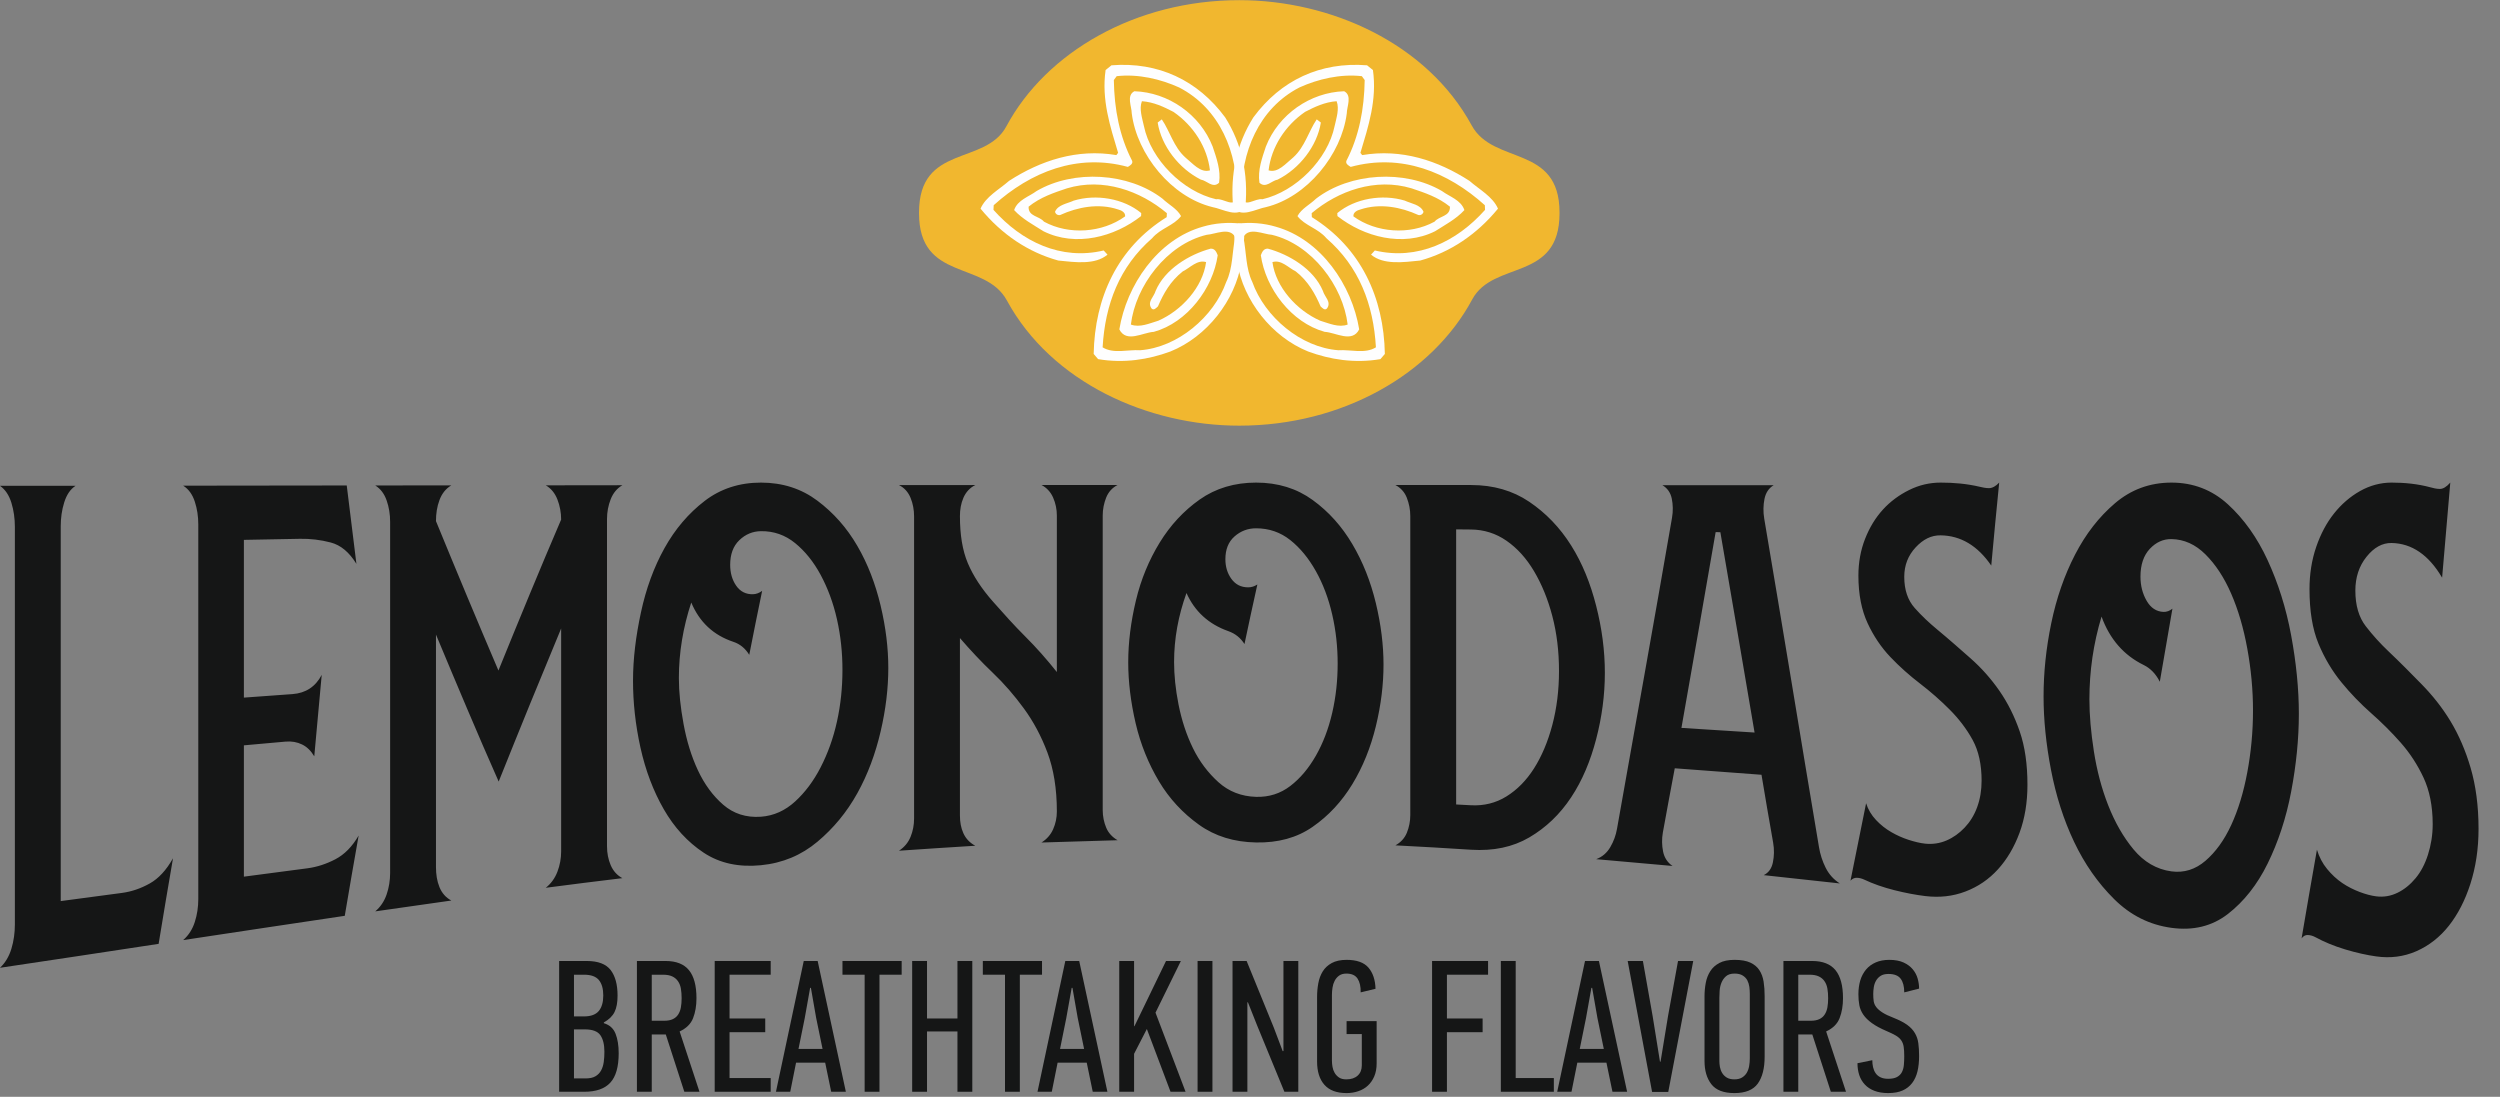 <?xml version="1.0" encoding="UTF-8"?>
<svg width="155px" height="68px" viewBox="0 0 155 68" version="1.1" xmlns="http://www.w3.org/2000/svg" xmlns:xlink="http://www.w3.org/1999/xlink">
    <rect x="0" y="0" width="155" height="68" fill="#808080" stroke="none"/>
    <title>Slice 1</title>
    <g id="Page-1" stroke="none" stroke-width="1" fill="none" fill-rule="evenodd">
        <g id="Group">
            <path d="M0,60.003 C0.323,59.697 0.56,59.306 0.707,58.822 C0.851,58.346 0.922,57.841 0.922,57.32 C0.922,53.211 0.922,49.102 0.922,44.993 C0.922,40.888 0.922,36.779 0.922,32.667 C0.922,32.146 0.852,31.643 0.707,31.174 C0.56,30.699 0.323,30.348 0,30.121 C1.552,30.121 3.119,30.118 4.687,30.118 C4.349,30.339 4.125,30.69 3.98,31.153 C3.833,31.625 3.765,32.116 3.765,32.628 C3.765,36.503 3.765,40.379 3.765,44.248 C3.765,48.121 3.765,51.997 3.765,55.867 C5.025,55.697 6.285,55.532 7.561,55.361 C8.16,55.281 8.728,55.086 9.282,54.776 C9.834,54.468 10.311,53.95 10.726,53.214 C10.419,54.979 10.127,56.745 9.835,58.519 C6.546,59.019 3.273,59.518 0,60.003 Z M11.356,58.286 C11.694,57.989 11.931,57.62 12.078,57.162 C12.223,56.714 12.294,56.236 12.294,55.745 C12.294,51.873 12.294,48 12.294,44.127 C12.294,40.258 12.294,36.385 12.294,32.51 C12.294,32.019 12.223,31.543 12.078,31.102 C11.931,30.653 11.694,30.323 11.356,30.112 C14.737,30.108 18.118,30.102 21.498,30.099 C21.698,31.725 21.898,33.342 22.098,34.959 C21.652,34.238 21.129,33.796 20.5,33.633 C19.87,33.469 19.239,33.394 18.594,33.406 C17.426,33.427 16.273,33.451 15.121,33.472 C15.121,35.104 15.121,36.736 15.121,38.365 C15.121,39.994 15.121,41.626 15.121,43.252 C16.12,43.183 17.119,43.108 18.133,43.034 C18.947,42.975 19.562,42.58 19.946,41.841 C19.793,43.522 19.639,45.208 19.485,46.892 C19.285,46.556 19.039,46.31 18.732,46.159 C18.424,46.008 18.087,45.946 17.703,45.98 C16.842,46.058 15.982,46.135 15.121,46.211 C15.121,47.567 15.121,48.924 15.121,50.28 C15.121,51.64 15.121,52.996 15.121,54.353 C16.427,54.177 17.734,54.005 19.055,53.835 C19.654,53.757 20.237,53.564 20.791,53.275 C21.358,52.979 21.836,52.493 22.236,51.803 C21.944,53.459 21.652,55.122 21.375,56.781 C18.025,57.277 14.691,57.783 11.356,58.286 Z M34.791,32.213 C34.791,31.78 34.713,31.362 34.56,30.968 C34.406,30.572 34.161,30.278 33.838,30.09 C35.421,30.087 37.004,30.087 38.586,30.084 C38.264,30.272 38.018,30.56 37.864,30.95 C37.711,31.341 37.634,31.753 37.634,32.182 C37.634,35.565 37.634,38.944 37.634,42.323 C37.634,45.705 37.634,49.084 37.634,52.463 C37.634,52.893 37.712,53.289 37.864,53.644 C38.019,54.003 38.264,54.271 38.586,54.446 C37.004,54.634 35.421,54.837 33.838,55.043 C34.161,54.786 34.406,54.452 34.56,54.047 C34.713,53.647 34.791,53.226 34.791,52.79 C34.791,50.486 34.791,48.182 34.791,45.877 C34.791,43.573 34.791,41.269 34.791,38.965 C34.145,40.521 33.498,42.088 32.855,43.664 C32.207,45.25 31.564,46.849 30.918,48.457 C30.258,46.968 29.61,45.467 28.967,43.952 C28.32,42.43 27.676,40.891 27.03,39.343 C27.03,41.744 27.03,44.146 27.03,46.547 C27.03,48.948 27.03,51.349 27.03,53.75 C27.03,54.201 27.092,54.625 27.246,55.001 C27.399,55.376 27.645,55.652 27.983,55.833 C26.4,56.057 24.833,56.281 23.266,56.505 C23.588,56.23 23.824,55.884 23.972,55.452 C24.116,55.034 24.188,54.583 24.188,54.122 C24.188,50.495 24.188,46.865 24.188,43.237 C24.188,39.607 24.188,35.979 24.188,32.349 C24.188,31.886 24.117,31.443 23.972,31.029 C23.825,30.608 23.588,30.299 23.266,30.099 C24.833,30.096 26.4,30.096 27.983,30.093 C27.645,30.29 27.399,30.596 27.246,31.008 C27.092,31.422 27.03,31.855 27.03,32.31 C27.676,33.881 28.32,35.444 28.967,36.991 C29.61,38.53 30.258,40.055 30.903,41.572 C31.548,39.985 32.192,38.41 32.839,36.848 C33.483,35.294 34.13,33.751 34.791,32.213 Z M39.247,42.202 C39.247,40.845 39.423,39.433 39.739,37.966 C40.053,36.506 40.536,35.175 41.199,33.984 C41.858,32.799 42.69,31.826 43.688,31.059 C44.672,30.303 45.84,29.921 47.177,29.921 C48.529,29.921 49.694,30.305 50.68,31.044 C51.676,31.791 52.497,32.715 53.154,33.845 C53.803,34.959 54.276,36.197 54.599,37.551 C54.921,38.904 55.075,40.191 55.075,41.412 C55.075,42.659 54.921,43.973 54.599,45.351 C54.276,46.731 53.804,48.013 53.154,49.181 C52.498,50.362 51.674,51.354 50.68,52.188 C49.692,53.017 48.529,53.512 47.177,53.644 C45.824,53.776 44.638,53.535 43.627,52.866 C42.625,52.203 41.799,51.297 41.153,50.171 C40.508,49.047 40.023,47.773 39.708,46.35 C39.393,44.923 39.247,43.537 39.247,42.202 Z M42.09,42.038 C42.09,42.907 42.19,43.859 42.382,44.896 C42.574,45.933 42.863,46.889 43.273,47.764 C43.677,48.626 44.197,49.338 44.841,49.895 C45.473,50.443 46.255,50.704 47.177,50.637 C47.976,50.58 48.682,50.255 49.297,49.693 C49.911,49.132 50.444,48.422 50.88,47.573 C51.32,46.718 51.664,45.774 51.894,44.727 C52.125,43.679 52.232,42.613 52.232,41.529 C52.232,40.473 52.124,39.431 51.894,38.405 C51.663,37.375 51.319,36.46 50.88,35.643 C50.443,34.831 49.911,34.171 49.297,33.672 C48.682,33.172 47.976,32.922 47.177,32.933 C46.67,32.94 46.223,33.123 45.84,33.49 C45.455,33.859 45.271,34.372 45.271,35.019 C45.271,35.51 45.389,35.945 45.64,36.309 C45.896,36.681 46.255,36.855 46.685,36.842 C46.885,36.837 47.069,36.767 47.253,36.633 C46.977,37.954 46.715,39.277 46.454,40.6 C46.208,40.2 45.885,39.932 45.471,39.794 C44.226,39.381 43.366,38.565 42.858,37.357 C42.351,38.895 42.09,40.461 42.09,42.038 Z M65.525,31.964 C65.525,31.577 65.448,31.204 65.294,30.853 C65.141,30.502 64.895,30.239 64.572,30.069 C66.139,30.069 67.707,30.069 69.29,30.069 C68.967,30.235 68.722,30.499 68.583,30.85 C68.445,31.199 68.368,31.571 68.368,31.958 C68.368,35.004 68.368,38.05 68.368,41.093 C68.368,44.139 68.368,47.183 68.368,50.229 C68.368,50.616 68.444,50.976 68.583,51.312 C68.721,51.648 68.967,51.906 69.29,52.094 C67.707,52.136 66.139,52.185 64.572,52.236 C64.895,52.033 65.14,51.76 65.294,51.413 C65.447,51.067 65.525,50.701 65.525,50.31 C65.525,48.899 65.324,47.682 64.941,46.659 C64.556,45.633 64.064,44.722 63.481,43.925 C62.896,43.124 62.254,42.38 61.545,41.705 C60.825,41.02 60.162,40.306 59.516,39.561 C59.516,41.399 59.516,43.234 59.516,45.069 C59.516,46.901 59.516,48.736 59.516,50.571 C59.516,50.964 59.578,51.328 59.731,51.664 C59.885,52 60.131,52.257 60.469,52.436 C58.886,52.533 57.303,52.636 55.736,52.745 C56.074,52.524 56.31,52.24 56.458,51.876 C56.602,51.522 56.673,51.143 56.673,50.746 C56.673,47.625 56.673,44.503 56.673,41.378 C56.673,38.256 56.673,35.135 56.673,32.01 C56.673,31.613 56.602,31.228 56.458,30.874 C56.31,30.511 56.074,30.245 55.736,30.075 C57.303,30.072 58.886,30.072 60.469,30.072 C60.131,30.242 59.885,30.509 59.731,30.865 C59.578,31.22 59.516,31.598 59.516,31.992 C59.516,33.151 59.669,34.124 60.008,34.923 C60.345,35.717 60.86,36.503 61.575,37.312 C62.228,38.05 62.879,38.779 63.558,39.455 C64.246,40.141 64.895,40.875 65.525,41.666 C65.525,40.052 65.525,38.432 65.525,36.818 C65.525,35.201 65.525,33.581 65.525,31.964 Z M69.95,41.06 C69.95,39.828 70.112,38.547 70.427,37.23 C70.742,35.91 71.241,34.717 71.902,33.639 C72.563,32.561 73.391,31.67 74.376,30.974 C75.373,30.271 76.543,29.921 77.88,29.921 C79.232,29.921 80.399,30.284 81.383,30.999 C82.381,31.722 83.192,32.632 83.842,33.73 C84.498,34.836 84.979,36.055 85.302,37.394 C85.624,38.732 85.778,40.003 85.778,41.206 C85.778,42.429 85.625,43.704 85.302,45.03 C84.98,46.35 84.499,47.545 83.842,48.624 C83.192,49.691 82.381,50.571 81.383,51.264 C80.399,51.948 79.232,52.257 77.88,52.233 C76.512,52.209 75.331,51.847 74.33,51.128 C73.333,50.412 72.501,49.523 71.856,48.442 C71.211,47.361 70.718,46.162 70.411,44.848 C70.104,43.531 69.95,42.268 69.95,41.06 Z M72.793,41.045 C72.793,41.841 72.879,42.725 73.07,43.685 C73.263,44.653 73.556,45.555 73.961,46.383 C74.37,47.22 74.901,47.917 75.544,48.497 C76.177,49.067 76.958,49.379 77.88,49.405 C78.679,49.427 79.385,49.201 80,48.73 C80.614,48.259 81.137,47.636 81.583,46.856 C82.028,46.077 82.366,45.193 82.597,44.197 C82.827,43.207 82.935,42.183 82.935,41.136 C82.935,40.116 82.828,39.101 82.597,38.102 C82.367,37.1 82.029,36.203 81.583,35.41 C81.138,34.617 80.616,33.977 80,33.487 C79.386,32.999 78.679,32.756 77.88,32.755 C77.373,32.754 76.926,32.92 76.543,33.257 C76.158,33.595 75.974,34.069 75.974,34.671 C75.974,35.132 76.094,35.541 76.343,35.886 C76.601,36.241 76.942,36.415 77.388,36.415 C77.588,36.415 77.772,36.358 77.957,36.237 C77.68,37.469 77.419,38.702 77.158,39.931 C76.912,39.546 76.587,39.283 76.159,39.132 C74.928,38.696 74.069,37.902 73.562,36.767 C73.055,38.169 72.793,39.595 72.793,41.045 Z M91.218,30.072 C92.586,30.073 93.785,30.416 94.814,31.111 C95.844,31.806 96.71,32.704 97.411,33.818 C98.109,34.926 98.61,36.179 98.963,37.566 C99.317,38.953 99.501,40.336 99.501,41.717 C99.501,43.095 99.318,44.461 98.963,45.82 C98.611,47.171 98.108,48.384 97.411,49.435 C96.71,50.494 95.845,51.318 94.814,51.921 C93.786,52.523 92.586,52.769 91.218,52.684 C89.651,52.587 88.083,52.487 86.516,52.412 C86.839,52.233 87.085,51.973 87.223,51.636 C87.361,51.298 87.438,50.928 87.438,50.537 C87.438,47.446 87.438,44.354 87.438,41.263 C87.438,38.172 87.438,35.08 87.438,31.989 C87.438,31.595 87.361,31.219 87.223,30.862 C87.085,30.508 86.839,30.242 86.516,30.072 C88.083,30.072 89.651,30.071 91.218,30.072 Z M90.281,49.877 C90.588,49.895 90.896,49.909 91.203,49.926 C92.002,49.969 92.739,49.788 93.4,49.378 C94.061,48.968 94.63,48.394 95.106,47.646 C95.583,46.896 95.967,45.993 96.243,44.951 C96.521,43.904 96.658,42.783 96.658,41.596 C96.658,40.382 96.52,39.249 96.243,38.193 C95.967,37.139 95.584,36.211 95.106,35.407 C94.632,34.609 94.061,33.981 93.4,33.524 C92.74,33.067 92.002,32.837 91.203,32.83 C90.896,32.828 90.588,32.824 90.281,32.821 C90.281,35.665 90.281,38.511 90.281,41.351 C90.281,44.191 90.281,47.034 90.281,49.877 Z M112.778,52.527 C112.851,52.966 112.987,53.394 113.193,53.804 C113.402,54.221 113.7,54.54 114.069,54.773 C112.486,54.598 110.919,54.428 109.351,54.259 C109.659,54.107 109.844,53.841 109.92,53.465 C109.997,53.084 110.011,52.678 109.935,52.245 C109.688,50.841 109.444,49.438 109.213,48.036 C107.415,47.897 105.617,47.77 103.835,47.634 C103.589,48.966 103.332,50.289 103.097,51.615 C103.025,52.021 103.036,52.421 103.112,52.799 C103.19,53.183 103.389,53.481 103.696,53.689 C102.113,53.544 100.531,53.408 98.963,53.269 C99.347,53.126 99.633,52.872 99.839,52.521 C100.047,52.166 100.184,51.788 100.254,51.388 C100.814,48.203 101.392,45.015 101.96,41.808 C102.53,38.587 103.106,35.355 103.665,32.101 C103.736,31.691 103.727,31.289 103.65,30.914 C103.573,30.538 103.373,30.26 103.066,30.081 C105.356,30.081 107.661,30.084 109.966,30.084 C109.659,30.269 109.474,30.554 109.397,30.938 C109.321,31.323 109.311,31.727 109.382,32.155 C109.941,35.509 110.521,38.88 111.072,42.265 C111.627,45.668 112.206,49.091 112.778,52.527 Z M108.783,45.417 C108.429,43.334 108.076,41.254 107.722,39.18 C107.37,37.115 107.016,35.053 106.662,32.997 C106.554,32.994 106.462,32.994 106.37,32.991 C106.017,35.032 105.664,37.064 105.31,39.089 C104.957,41.109 104.603,43.122 104.249,45.13 C105.755,45.224 107.261,45.32 108.783,45.417 Z M120.323,29.921 C121.138,29.921 121.939,29.991 122.736,30.178 C122.908,30.218 123.105,30.264 123.304,30.266 C123.52,30.267 123.735,30.151 123.95,29.921 C123.781,31.64 123.612,33.354 123.458,35.065 C122.613,33.833 121.568,33.209 120.323,33.191 C119.739,33.182 119.236,33.436 118.771,33.936 C118.299,34.444 118.064,35.047 118.064,35.764 C118.064,36.567 118.28,37.208 118.71,37.693 C119.14,38.18 119.618,38.625 120.124,39.044 C120.832,39.63 121.506,40.228 122.183,40.824 C122.859,41.421 123.455,42.096 123.965,42.831 C124.484,43.58 124.903,44.418 125.225,45.357 C125.548,46.295 125.702,47.398 125.702,48.657 C125.702,49.744 125.54,50.742 125.21,51.636 C124.88,52.531 124.43,53.286 123.873,53.898 C123.309,54.519 122.644,54.973 121.86,55.273 C121.076,55.573 120.246,55.664 119.355,55.555 C118.787,55.485 118.141,55.366 117.45,55.191 C116.742,55.012 116.128,54.795 115.59,54.54 C115.436,54.468 115.283,54.427 115.129,54.422 C114.976,54.418 114.837,54.48 114.73,54.604 C115.052,53.008 115.375,51.406 115.698,49.802 C115.821,50.192 116.033,50.544 116.313,50.84 C116.602,51.147 116.913,51.391 117.265,51.594 C117.605,51.79 117.958,51.949 118.341,52.073 C118.711,52.191 119.048,52.273 119.355,52.306 C119.816,52.355 120.261,52.289 120.677,52.112 C121.106,51.929 121.472,51.663 121.799,51.322 C122.132,50.973 122.398,50.553 122.582,50.05 C122.767,49.545 122.859,48.996 122.859,48.403 C122.859,47.413 122.68,46.566 122.306,45.881 C121.927,45.188 121.444,44.561 120.876,43.991 C120.307,43.42 119.695,42.883 119.048,42.386 C118.404,41.893 117.785,41.346 117.204,40.736 C116.632,40.135 116.159,39.431 115.79,38.635 C115.422,37.841 115.221,36.861 115.221,35.689 C115.221,34.871 115.36,34.108 115.636,33.406 C115.913,32.701 116.283,32.096 116.743,31.592 C117.205,31.085 117.757,30.682 118.372,30.378 C118.986,30.074 119.632,29.921 120.323,29.921 Z M126.701,43.177 C126.701,41.711 126.855,40.2 127.177,38.644 C127.5,37.082 127.992,35.668 128.652,34.39 C129.313,33.109 130.132,32.052 131.126,31.204 C132.114,30.362 133.278,29.921 134.63,29.921 C135.967,29.921 137.139,30.362 138.134,31.271 C139.121,32.173 139.948,33.332 140.592,34.732 C141.239,36.136 141.738,37.694 142.052,39.395 C142.368,41.103 142.529,42.725 142.529,44.248 C142.529,45.805 142.368,47.418 142.052,49.081 C141.738,50.739 141.239,52.228 140.592,53.544 C139.949,54.853 139.12,55.897 138.134,56.663 C137.138,57.435 135.967,57.708 134.63,57.526 C133.263,57.339 132.085,56.744 131.08,55.748 C130.072,54.749 129.248,53.573 128.591,52.188 C127.942,50.821 127.469,49.329 127.162,47.731 C126.855,46.135 126.701,44.618 126.701,43.177 Z M129.543,43.361 C129.543,44.324 129.636,45.399 129.82,46.58 C130.005,47.767 130.298,48.884 130.711,49.935 C131.127,50.991 131.647,51.902 132.279,52.663 C132.922,53.437 133.707,53.901 134.63,54.025 C135.413,54.131 136.118,53.902 136.735,53.372 C137.362,52.833 137.895,52.105 138.333,51.158 C138.771,50.213 139.102,49.12 139.332,47.885 C139.563,46.65 139.686,45.369 139.686,44.052 C139.686,42.762 139.563,41.481 139.332,40.212 C139.102,38.947 138.769,37.807 138.333,36.806 C137.894,35.797 137.363,34.993 136.735,34.369 C136.118,33.755 135.414,33.437 134.63,33.424 C134.123,33.416 133.677,33.617 133.293,34.023 C132.908,34.431 132.709,35.007 132.709,35.749 C132.709,36.313 132.837,36.808 133.093,37.251 C133.344,37.685 133.693,37.921 134.138,37.938 C134.322,37.945 134.522,37.878 134.691,37.736 C134.43,39.253 134.169,40.763 133.908,42.268 C133.662,41.778 133.324,41.433 132.909,41.23 C131.679,40.628 130.804,39.628 130.296,38.229 C129.789,39.901 129.543,41.611 129.543,43.361 Z M148.276,29.921 C149.09,29.921 149.893,30 150.688,30.214 C150.862,30.261 151.057,30.314 151.272,30.314 C151.472,30.314 151.687,30.184 151.918,29.921 C151.749,31.892 151.58,33.857 151.411,35.816 C150.581,34.405 149.536,33.689 148.276,33.666 C147.707,33.656 147.185,33.942 146.724,34.52 C146.263,35.096 146.032,35.792 146.032,36.615 C146.032,37.536 146.249,38.27 146.678,38.826 C147.109,39.384 147.572,39.895 148.076,40.373 C148.786,41.046 149.471,41.737 150.135,42.417 C150.808,43.105 151.417,43.864 151.933,44.718 C152.446,45.566 152.865,46.537 153.178,47.606 C153.494,48.687 153.67,49.944 153.67,51.388 C153.67,52.636 153.495,53.771 153.163,54.804 C152.834,55.824 152.39,56.688 151.826,57.402 C151.268,58.105 150.596,58.632 149.812,58.976 C149.029,59.319 148.199,59.421 147.323,59.297 C146.739,59.215 146.108,59.076 145.402,58.864 C144.695,58.652 144.084,58.392 143.558,58.107 C143.392,58.017 143.235,57.977 143.082,57.971 C142.928,57.965 142.805,58.037 142.698,58.18 C143.005,56.351 143.328,54.519 143.65,52.681 C143.789,53.132 143.993,53.527 144.28,53.877 C144.561,54.22 144.88,54.516 145.218,54.746 C145.556,54.976 145.926,55.16 146.293,55.3 C146.663,55.441 147.016,55.534 147.323,55.573 C147.784,55.631 148.216,55.559 148.645,55.352 C149.061,55.15 149.432,54.851 149.766,54.449 C150.093,54.058 150.35,53.568 150.535,52.987 C150.718,52.411 150.827,51.782 150.827,51.101 C150.827,49.971 150.627,49.002 150.258,48.212 C149.889,47.422 149.417,46.693 148.844,46.044 C148.264,45.385 147.647,44.776 147,44.206 C146.356,43.638 145.741,43.003 145.172,42.308 C144.604,41.614 144.122,40.815 143.742,39.898 C143.369,38.992 143.189,37.866 143.189,36.524 C143.189,35.589 143.328,34.717 143.604,33.911 C143.881,33.103 144.251,32.411 144.711,31.834 C145.173,31.255 145.709,30.791 146.324,30.444 C146.938,30.098 147.6,29.921 148.276,29.921 L148.276,29.921 Z" id="Fill-1" fill="#151616"></path>
            <path d="M37.438,63.437 C37.796,63.546 38.038,63.765 38.166,64.095 C38.295,64.425 38.359,64.827 38.359,65.301 C38.359,66.14 38.186,66.748 37.84,67.124 C37.495,67.501 36.957,67.689 36.227,67.689 L34.666,67.689 L34.666,59.581 L36.378,59.581 C37.077,59.581 37.57,59.768 37.858,60.14 C38.145,60.513 38.289,61.041 38.289,61.725 C38.289,62.152 38.227,62.492 38.102,62.744 C37.978,62.997 37.757,63.212 37.438,63.391 L37.438,63.437 Z M37.473,65.208 C37.473,64.765 37.39,64.424 37.223,64.183 C37.056,63.942 36.735,63.822 36.262,63.822 L35.586,63.822 L35.586,66.862 L36.308,66.862 C36.565,66.862 36.769,66.817 36.92,66.728 C37.071,66.639 37.188,66.518 37.269,66.367 C37.351,66.216 37.405,66.041 37.433,65.843 C37.46,65.645 37.473,65.433 37.473,65.208 Z M37.403,61.719 C37.403,61.301 37.312,60.983 37.13,60.762 C36.947,60.542 36.642,60.432 36.215,60.432 L35.586,60.432 L35.586,63.018 L36.203,63.018 C36.631,63.018 36.937,62.905 37.124,62.682 C37.31,62.457 37.403,62.136 37.403,61.719 L37.403,61.719 Z" id="Fill-3" fill="#151616"></path>
            <path d="M42.428,67.689 L41.279,64.136 L40.409,64.136 L40.409,67.689 L39.489,67.689 L39.489,59.581 L41.265,59.581 C41.923,59.581 42.407,59.772 42.717,60.152 C43.026,60.533 43.181,61.111 43.181,61.888 C43.181,62.354 43.112,62.765 42.972,63.123 C42.834,63.48 42.554,63.756 42.137,63.95 L43.368,67.689 L42.428,67.689 Z M42.261,61.888 C42.261,61.67 42.246,61.472 42.215,61.294 C42.184,61.115 42.123,60.962 42.034,60.834 C41.945,60.705 41.826,60.606 41.679,60.537 C41.531,60.467 41.341,60.432 41.108,60.432 L40.409,60.432 L40.409,63.286 L41.189,63.286 C41.399,63.286 41.574,63.253 41.714,63.187 C41.853,63.121 41.964,63.026 42.046,62.901 C42.127,62.777 42.184,62.63 42.215,62.459 C42.246,62.288 42.261,62.098 42.261,61.888 L42.261,61.888 Z" id="Fill-4" fill="#151616"></path>
            <polygon id="Fill-5" fill="#151616" points="44.311 67.689 44.311 59.581 47.783 59.581 47.783 60.432 45.232 60.432 45.232 63.146 47.445 63.146 47.445 63.996 45.232 63.996 45.232 66.839 47.783 66.839 47.783 67.689"></polygon>
            <path d="M51.534,67.689 L51.161,65.884 L49.356,65.884 L48.995,67.689 L48.109,67.689 L49.833,59.581 L50.695,59.581 L52.443,67.689 L51.534,67.689 Z M50.229,61.247 L49.892,63.134 L49.507,65.033 L50.998,65.033 L50.602,63.111 L50.276,61.247 L50.229,61.247 Z" id="Fill-6" fill="#151616"></path>
            <polygon id="Fill-7" fill="#151616" points="54.528 60.432 54.528 67.689 53.608 67.689 53.608 60.432 52.233 60.432 52.233 59.581 55.903 59.581 55.903 60.432"></polygon>
            <polygon id="Fill-8" fill="#151616" points="59.362 67.689 59.362 63.95 57.475 63.95 57.475 67.689 56.555 67.689 56.555 59.581 57.475 59.581 57.475 63.146 59.362 63.146 59.362 59.581 60.283 59.581 60.283 67.689"></polygon>
            <polygon id="Fill-9" fill="#151616" points="63.23 60.432 63.23 67.689 62.31 67.689 62.31 60.432 60.935 60.432 60.935 59.581 64.605 59.581 64.605 60.432"></polygon>
            <path d="M67.75,67.689 L67.377,65.884 L65.572,65.884 L65.211,67.689 L64.325,67.689 L66.049,59.581 L66.911,59.581 L68.659,67.689 L67.75,67.689 Z M66.445,61.247 L66.107,63.134 L65.723,65.033 L67.214,65.033 L66.818,63.111 L66.492,61.247 L66.445,61.247 Z" id="Fill-10" fill="#151616"></path>
            <polygon id="Fill-11" fill="#151616" points="72.573 67.689 71.105 63.798 70.313 65.336 70.313 67.689 69.393 67.689 69.393 59.581 70.313 59.581 70.313 63.624 70.336 63.624 72.293 59.581 73.214 59.581 71.641 62.785 73.505 67.689"></polygon>
            <polygon id="Fill-12" fill="#151616" points="74.25 67.689 74.25 59.581 75.171 59.581 75.171 67.689"></polygon>
            <polygon id="Fill-13" fill="#151616" points="77.337 62.144 77.337 67.689 76.417 67.689 76.417 59.581 77.291 59.581 78.968 63.693 79.528 65.173 79.574 65.161 79.574 59.581 80.495 59.581 80.495 67.689 79.632 67.689 77.955 63.612 77.372 62.144"></polygon>
            <path d="M83.488,67.771 C82.875,67.771 82.417,67.6 82.114,67.258 C81.811,66.917 81.659,66.435 81.659,65.814 L81.659,61.806 C81.659,61.519 81.685,61.237 81.735,60.962 C81.786,60.686 81.877,60.441 82.009,60.228 C82.141,60.014 82.327,59.841 82.568,59.709 C82.809,59.577 83.116,59.511 83.488,59.511 C84.117,59.511 84.57,59.673 84.846,59.995 C85.121,60.317 85.267,60.754 85.282,61.305 L84.362,61.527 C84.37,61.169 84.306,60.886 84.17,60.676 C84.034,60.467 83.803,60.362 83.477,60.362 C83.29,60.362 83.139,60.405 83.022,60.49 C82.906,60.575 82.815,60.682 82.749,60.81 C82.683,60.938 82.638,61.08 82.615,61.236 C82.591,61.391 82.58,61.538 82.58,61.678 L82.58,65.767 C82.58,65.884 82.591,66.01 82.615,66.146 C82.638,66.282 82.683,66.406 82.749,66.518 C82.815,66.631 82.904,66.726 83.017,66.804 C83.129,66.882 83.279,66.92 83.465,66.92 L83.477,66.92 C83.772,66.92 84.005,66.843 84.176,66.687 C84.347,66.532 84.432,66.319 84.432,66.047 L84.432,64.113 L83.488,64.113 L83.488,63.309 L85.352,63.309 L85.352,65.93 C85.352,66.233 85.304,66.499 85.207,66.728 C85.11,66.957 84.978,67.15 84.811,67.305 C84.644,67.46 84.445,67.577 84.216,67.654 C83.987,67.732 83.745,67.771 83.488,67.771" id="Fill-14" fill="#151616"></path>
            <polygon id="Fill-15" fill="#151616" points="88.789 67.689 88.789 59.581 92.26 59.581 92.26 60.432 89.709 60.432 89.709 63.146 91.922 63.146 91.922 63.996 89.709 63.996 89.709 67.689"></polygon>
            <polygon id="Fill-16" fill="#151616" points="93.052 67.689 93.052 59.581 93.973 59.581 93.973 66.839 96.338 66.839 96.338 67.689"></polygon>
            <path d="M99.972,67.689 L99.599,65.884 L97.794,65.884 L97.433,67.689 L96.547,67.689 L98.271,59.581 L99.133,59.581 L100.881,67.689 L99.972,67.689 Z M98.667,61.247 L98.33,63.134 L97.945,65.033 L99.436,65.033 L99.04,63.111 L98.714,61.247 L98.667,61.247 Z" id="Fill-17" fill="#151616"></path>
            <polygon id="Fill-18" fill="#151616" points="103.432 67.701 102.43 67.701 100.916 59.581 101.859 59.581 102.465 63.006 102.919 65.825 102.954 65.825 103.42 62.983 104.038 59.581 104.981 59.581"></polygon>
            <path d="M109.408,65.511 C109.408,66.233 109.266,66.79 108.983,67.182 C108.699,67.575 108.216,67.771 107.533,67.771 C106.865,67.771 106.389,67.588 106.105,67.223 C105.822,66.858 105.68,66.377 105.68,65.779 L105.68,61.783 C105.68,61.496 105.706,61.216 105.756,60.944 C105.806,60.672 105.9,60.43 106.036,60.216 C106.171,60.003 106.36,59.832 106.601,59.704 C106.841,59.575 107.156,59.511 107.544,59.511 C107.948,59.511 108.272,59.568 108.517,59.68 C108.762,59.793 108.95,59.95 109.082,60.152 C109.214,60.354 109.301,60.591 109.344,60.863 C109.387,61.135 109.408,61.433 109.408,61.76 L109.408,65.511 Z M108.488,61.616 C108.488,61.476 108.478,61.333 108.459,61.185 C108.439,61.039 108.398,60.905 108.336,60.785 C108.274,60.665 108.179,60.566 108.051,60.484 C107.923,60.403 107.754,60.362 107.544,60.362 C107.311,60.362 107.133,60.418 107.008,60.531 C106.884,60.641 106.791,60.775 106.729,60.931 C106.667,61.086 106.63,61.249 106.618,61.424 C106.606,61.599 106.601,61.742 106.601,61.859 L106.601,65.783 C106.601,65.899 106.612,66.023 106.635,66.153 C106.659,66.286 106.705,66.41 106.775,66.526 C106.845,66.641 106.94,66.736 107.061,66.81 C107.181,66.883 107.338,66.92 107.533,66.92 C107.727,66.92 107.886,66.882 108.01,66.804 C108.134,66.726 108.231,66.629 108.301,66.509 C108.371,66.388 108.42,66.251 108.447,66.097 C108.474,65.942 108.488,65.783 108.488,65.62 L108.488,61.616 Z" id="Fill-19" fill="#151616"></path>
            <path d="M113.512,67.689 L112.363,64.136 L111.493,64.136 L111.493,67.689 L110.573,67.689 L110.573,59.581 L112.35,59.581 C113.008,59.581 113.491,59.772 113.802,60.152 C114.111,60.533 114.266,61.111 114.266,61.888 C114.266,62.354 114.196,62.765 114.056,63.123 C113.918,63.48 113.639,63.756 113.221,63.95 L114.452,67.689 L113.512,67.689 Z M113.345,61.888 C113.345,61.67 113.33,61.472 113.299,61.294 C113.268,61.115 113.208,60.962 113.118,60.834 C113.029,60.705 112.911,60.606 112.763,60.537 C112.615,60.467 112.425,60.432 112.192,60.432 L111.493,60.432 L111.493,63.286 L112.274,63.286 C112.483,63.286 112.658,63.253 112.798,63.187 C112.938,63.121 113.048,63.026 113.13,62.901 C113.212,62.777 113.268,62.63 113.299,62.459 C113.33,62.288 113.345,62.098 113.345,61.888 L113.345,61.888 Z" id="Fill-20" fill="#151616"></path>
            <path d="M118.984,65.476 C118.984,65.825 118.951,66.14 118.885,66.42 C118.819,66.699 118.71,66.94 118.557,67.142 C118.405,67.344 118.209,67.499 117.966,67.608 C117.726,67.716 117.427,67.771 117.068,67.771 C116.741,67.771 116.456,67.724 116.215,67.631 C115.972,67.538 115.774,67.408 115.619,67.241 C115.464,67.074 115.347,66.878 115.273,66.652 C115.2,66.427 115.163,66.183 115.163,65.919 L116.083,65.732 C116.083,65.887 116.099,66.033 116.13,66.169 C116.161,66.305 116.213,66.427 116.287,66.536 C116.361,66.645 116.462,66.73 116.59,66.792 C116.718,66.854 116.875,66.885 117.062,66.885 C117.295,66.885 117.479,66.849 117.615,66.775 C117.751,66.701 117.852,66.6 117.918,66.472 C117.984,66.344 118.025,66.194 118.04,66.023 C118.056,65.853 118.063,65.674 118.063,65.488 C118.063,65.247 118.052,65.051 118.028,64.899 C118.005,64.748 117.955,64.616 117.877,64.503 C117.799,64.391 117.689,64.292 117.545,64.206 C117.401,64.121 117.209,64.028 116.968,63.926 C116.588,63.763 116.283,63.598 116.054,63.431 C115.825,63.264 115.648,63.09 115.524,62.907 C115.4,62.725 115.318,62.53 115.279,62.325 C115.24,62.119 115.221,61.892 115.221,61.643 C115.221,61.333 115.26,61.047 115.337,60.787 C115.415,60.527 115.536,60.302 115.695,60.111 C115.854,59.921 116.054,59.773 116.297,59.669 C116.537,59.564 116.819,59.511 117.137,59.511 C117.489,59.511 117.782,59.566 118.021,59.675 C118.258,59.783 118.448,59.925 118.592,60.1 C118.737,60.274 118.838,60.467 118.896,60.676 C118.955,60.886 118.984,61.092 118.984,61.294 L118.063,61.527 C118.063,61.162 117.99,60.88 117.842,60.682 C117.695,60.484 117.442,60.385 117.085,60.385 C116.883,60.385 116.722,60.424 116.601,60.502 C116.481,60.579 116.386,60.678 116.316,60.799 C116.246,60.919 116.2,61.053 116.176,61.201 C116.153,61.348 116.141,61.492 116.141,61.632 C116.141,61.802 116.151,61.952 116.17,62.08 C116.19,62.208 116.242,62.329 116.328,62.441 C116.415,62.554 116.541,62.664 116.708,62.773 C116.877,62.882 117.112,62.995 117.417,63.111 C117.766,63.251 118.046,63.396 118.254,63.548 C118.46,63.699 118.617,63.868 118.726,64.055 C118.836,64.241 118.906,64.451 118.937,64.684 C118.968,64.917 118.984,65.181 118.984,65.476" id="Fill-21" fill="#151616"></path>
            <g id="Group-30" transform="translate(56.577, 0)">
                <path d="M20.258,26.391 C14.606,26.391 8.622,23.727 5.85,18.629 C4.499,16.142 0.403,17.464 0.403,13.224 C0.403,13.215 0.403,13.206 0.403,13.197 C0.403,13.19 0.403,13.184 0.403,13.177 C0.403,8.919 4.505,10.281 5.817,7.833 C8.285,3.231 13.834,0.01 20.258,0.01 C25.91,0.01 31.894,2.674 34.666,7.772 C36.017,10.258 40.114,8.937 40.114,13.177 C40.114,13.183 40.113,13.189 40.113,13.195 C40.113,13.205 40.114,13.214 40.114,13.224 C40.114,17.482 36.011,16.12 34.699,18.567 C32.231,23.17 26.682,26.391 20.258,26.391" id="Fill-22" fill="#F1B72F"></path>
                <g id="Group-29" transform="translate(3.873, 3.873)" fill="#FEFEFE">
                    <g id="Group-25">
                        <path d="M2.11,7.342 C4.062,6.082 6.324,5.33 8.764,5.743 L8.873,5.603 C8.384,3.972 7.834,2.317 8.097,0.47 L8.461,0.176 C11.361,-0.053 13.811,1.103 15.51,3.404 C16.536,5.037 16.954,6.892 16.764,8.949 C16.34,9.695 15.355,9.076 14.719,8.966 C12.185,8.344 10.045,5.714 9.719,3.161 C9.716,2.727 9.373,2.052 9.88,1.784 C11.983,1.852 13.949,3.215 14.733,5.209 C14.971,5.921 15.249,6.676 15.134,7.456 C14.746,7.832 14.375,7.321 14.006,7.264 C12.651,6.587 11.554,5.179 11.326,3.724 L11.582,3.528 C12.088,4.272 12.316,5.231 13.032,5.881 C13.491,6.251 13.981,6.87 14.567,6.689 C14.4,5.257 13.548,3.92 12.304,3.063 C11.698,2.748 11.07,2.453 10.349,2.402 C10.165,2.87 10.367,3.456 10.471,3.936 C10.899,6.018 12.881,8.001 14.946,8.48 C15.404,8.396 16.078,9.065 16.232,8.348 C16.306,5.605 15.183,2.853 12.657,1.55 C11.502,1.026 10.111,0.699 8.784,0.85 L8.608,1.09 C8.636,2.888 8.957,4.574 9.74,6.093 C9.815,6.282 9.603,6.397 9.476,6.475 C6.353,5.621 3.455,6.779 1.159,8.85 L1.146,9.139 C2.901,11.112 5.329,12.288 7.978,11.656 L8.215,11.914 C7.445,12.563 6.213,12.387 5.165,12.281 C3.307,11.769 1.66,10.668 0.344,9.064 C0.665,8.314 1.509,7.874 2.11,7.342" id="Fill-23"></path>
                        <path d="M3.818,7.971 C6.125,6.623 9.523,6.828 11.623,8.444 C12,8.811 12.527,9.06 12.775,9.525 C12.317,10.125 11.505,10.276 10.984,10.895 C8.948,12.667 8.065,15.005 7.912,17.662 C8.596,18.083 9.476,17.79 10.237,17.842 C12.557,17.671 14.804,15.784 15.577,13.607 C15.984,12.777 15.945,11.743 16.128,10.822 C15.783,10.188 14.917,10.647 14.358,10.686 C11.876,11.283 9.95,13.866 9.664,16.249 C10.213,16.458 10.823,16.174 11.367,16.011 C12.819,15.37 14.118,13.938 14.328,12.377 C13.778,12.21 13.343,12.728 12.879,12.956 C12.11,13.564 11.686,14.331 11.343,15.122 C11.235,15.221 11.083,15.4 10.945,15.25 C10.652,14.845 11.099,14.533 11.197,14.166 C11.77,12.807 13.295,11.9 14.611,11.543 C14.88,11.533 14.973,11.764 15.048,11.953 C14.755,14.006 13.159,16.127 11.09,16.701 C10.408,16.734 9.388,17.414 8.949,16.549 C9.395,13.822 11.311,10.97 14.131,10.18 C14.863,9.963 15.692,9.895 16.473,9.99 C16.939,10.691 16.508,11.602 16.516,12.407 C16.127,14.765 14.381,17.005 12.113,17.921 C10.75,18.421 9.232,18.667 7.633,18.393 L7.358,18.072 C7.422,14.585 8.832,11.486 11.885,9.59 L11.895,9.343 C10.24,7.952 7.941,7.133 5.704,7.803 C4.887,8.078 4.049,8.353 3.323,8.941 C3.297,9.56 3.98,9.506 4.275,9.869 C5.829,10.719 7.901,10.559 9.306,9.544 C9.337,9.297 9.074,9.163 8.87,9.113 C7.668,8.711 6.357,8.966 5.283,9.457 C5.137,9.493 4.996,9.404 4.961,9.258 C5.145,8.812 5.726,8.753 6.126,8.564 C7.506,8.147 9.208,8.425 10.306,9.338 L10.298,9.524 C8.654,10.817 6.252,11.46 4.25,10.467 C3.626,10.069 2.939,9.71 2.426,9.152 C2.638,8.52 3.349,8.323 3.818,7.971" id="Fill-24"></path>
                    </g>
                    <g id="Group-28" transform="translate(15.924, 0)">
                        <path d="M14.735,7.342 C12.783,6.082 10.521,5.33 8.081,5.743 L7.972,5.603 C8.461,3.972 9.011,2.317 8.748,0.47 L8.384,0.176 C5.484,-0.053 3.034,1.103 1.335,3.404 C0.309,5.037 -0.109,6.892 0.081,8.949 C0.505,9.695 1.49,9.076 2.126,8.966 C4.66,8.344 6.8,5.714 7.126,3.161 C7.129,2.727 7.472,2.052 6.965,1.784 C4.862,1.852 2.896,3.215 2.112,5.209 C1.874,5.921 1.596,6.676 1.711,7.456 C2.099,7.832 2.47,7.321 2.839,7.264 C4.194,6.587 5.291,5.179 5.519,3.724 L5.263,3.528 C4.757,4.272 4.529,5.231 3.813,5.881 C3.354,6.251 2.864,6.87 2.278,6.689 C2.445,5.257 3.297,3.92 4.541,3.063 C5.147,2.748 5.775,2.453 6.496,2.402 C6.68,2.87 6.478,3.456 6.374,3.936 C5.946,6.018 3.964,8.001 1.899,8.48 C1.441,8.396 0.767,9.065 0.613,8.348 C0.539,5.605 1.662,2.853 4.189,1.55 C5.343,1.026 6.734,0.699 8.061,0.85 L8.237,1.09 C8.209,2.888 7.888,4.574 7.105,6.093 C7.03,6.282 7.242,6.397 7.369,6.475 C10.492,5.621 13.39,6.779 15.686,8.85 L15.699,9.139 C13.944,11.112 11.515,12.288 8.867,11.656 L8.63,11.914 C9.4,12.563 10.632,12.387 11.68,12.281 C13.538,11.769 15.185,10.668 16.501,9.064 C16.18,8.314 15.336,7.874 14.735,7.342" id="Fill-26"></path>
                        <path d="M13.027,7.971 C10.72,6.623 7.322,6.828 5.222,8.444 C4.845,8.811 4.318,9.06 4.069,9.525 C4.528,10.125 5.34,10.276 5.862,10.895 C7.898,12.667 8.78,15.005 8.933,17.662 C8.249,18.083 7.37,17.79 6.608,17.842 C4.288,17.671 2.041,15.784 1.268,13.607 C0.861,12.777 0.9,11.743 0.717,10.822 C1.062,10.188 1.928,10.647 2.487,10.686 C4.969,11.283 6.895,13.866 7.181,16.249 C6.632,16.458 6.021,16.174 5.478,16.011 C4.026,15.37 2.727,13.938 2.517,12.377 C3.067,12.21 3.502,12.728 3.966,12.956 C4.735,13.564 5.159,14.331 5.502,15.122 C5.61,15.221 5.762,15.4 5.9,15.25 C6.193,14.845 5.746,14.533 5.648,14.166 C5.075,12.807 3.55,11.9 2.234,11.543 C1.965,11.533 1.872,11.764 1.797,11.953 C2.09,14.006 3.686,16.127 5.755,16.701 C6.437,16.734 7.457,17.414 7.896,16.549 C7.451,13.822 5.534,10.97 2.714,10.18 C1.982,9.963 1.153,9.895 0.372,9.99 C-0.094,10.691 0.337,11.602 0.33,12.407 C0.718,14.765 2.464,17.005 4.732,17.921 C6.095,18.421 7.613,18.667 9.212,18.393 L9.487,18.072 C9.423,14.585 8.013,11.486 4.96,9.59 L4.95,9.343 C6.605,7.952 8.904,7.133 11.141,7.803 C11.958,8.078 12.795,8.353 13.522,8.941 C13.548,9.56 12.865,9.506 12.57,9.869 C11.016,10.719 8.945,10.559 7.539,9.544 C7.508,9.297 7.771,9.163 7.975,9.113 C9.177,8.711 10.488,8.966 11.562,9.457 C11.708,9.493 11.849,9.404 11.884,9.258 C11.7,8.812 11.119,8.753 10.719,8.564 C9.339,8.147 7.637,8.425 6.539,9.338 L6.547,9.524 C8.191,10.817 10.593,11.46 12.595,10.467 C13.219,10.069 13.906,9.71 14.419,9.152 C14.207,8.52 13.496,8.323 13.027,7.971" id="Fill-27"></path>
                    </g>
                </g>
            </g>
        </g>
    </g>
</svg>